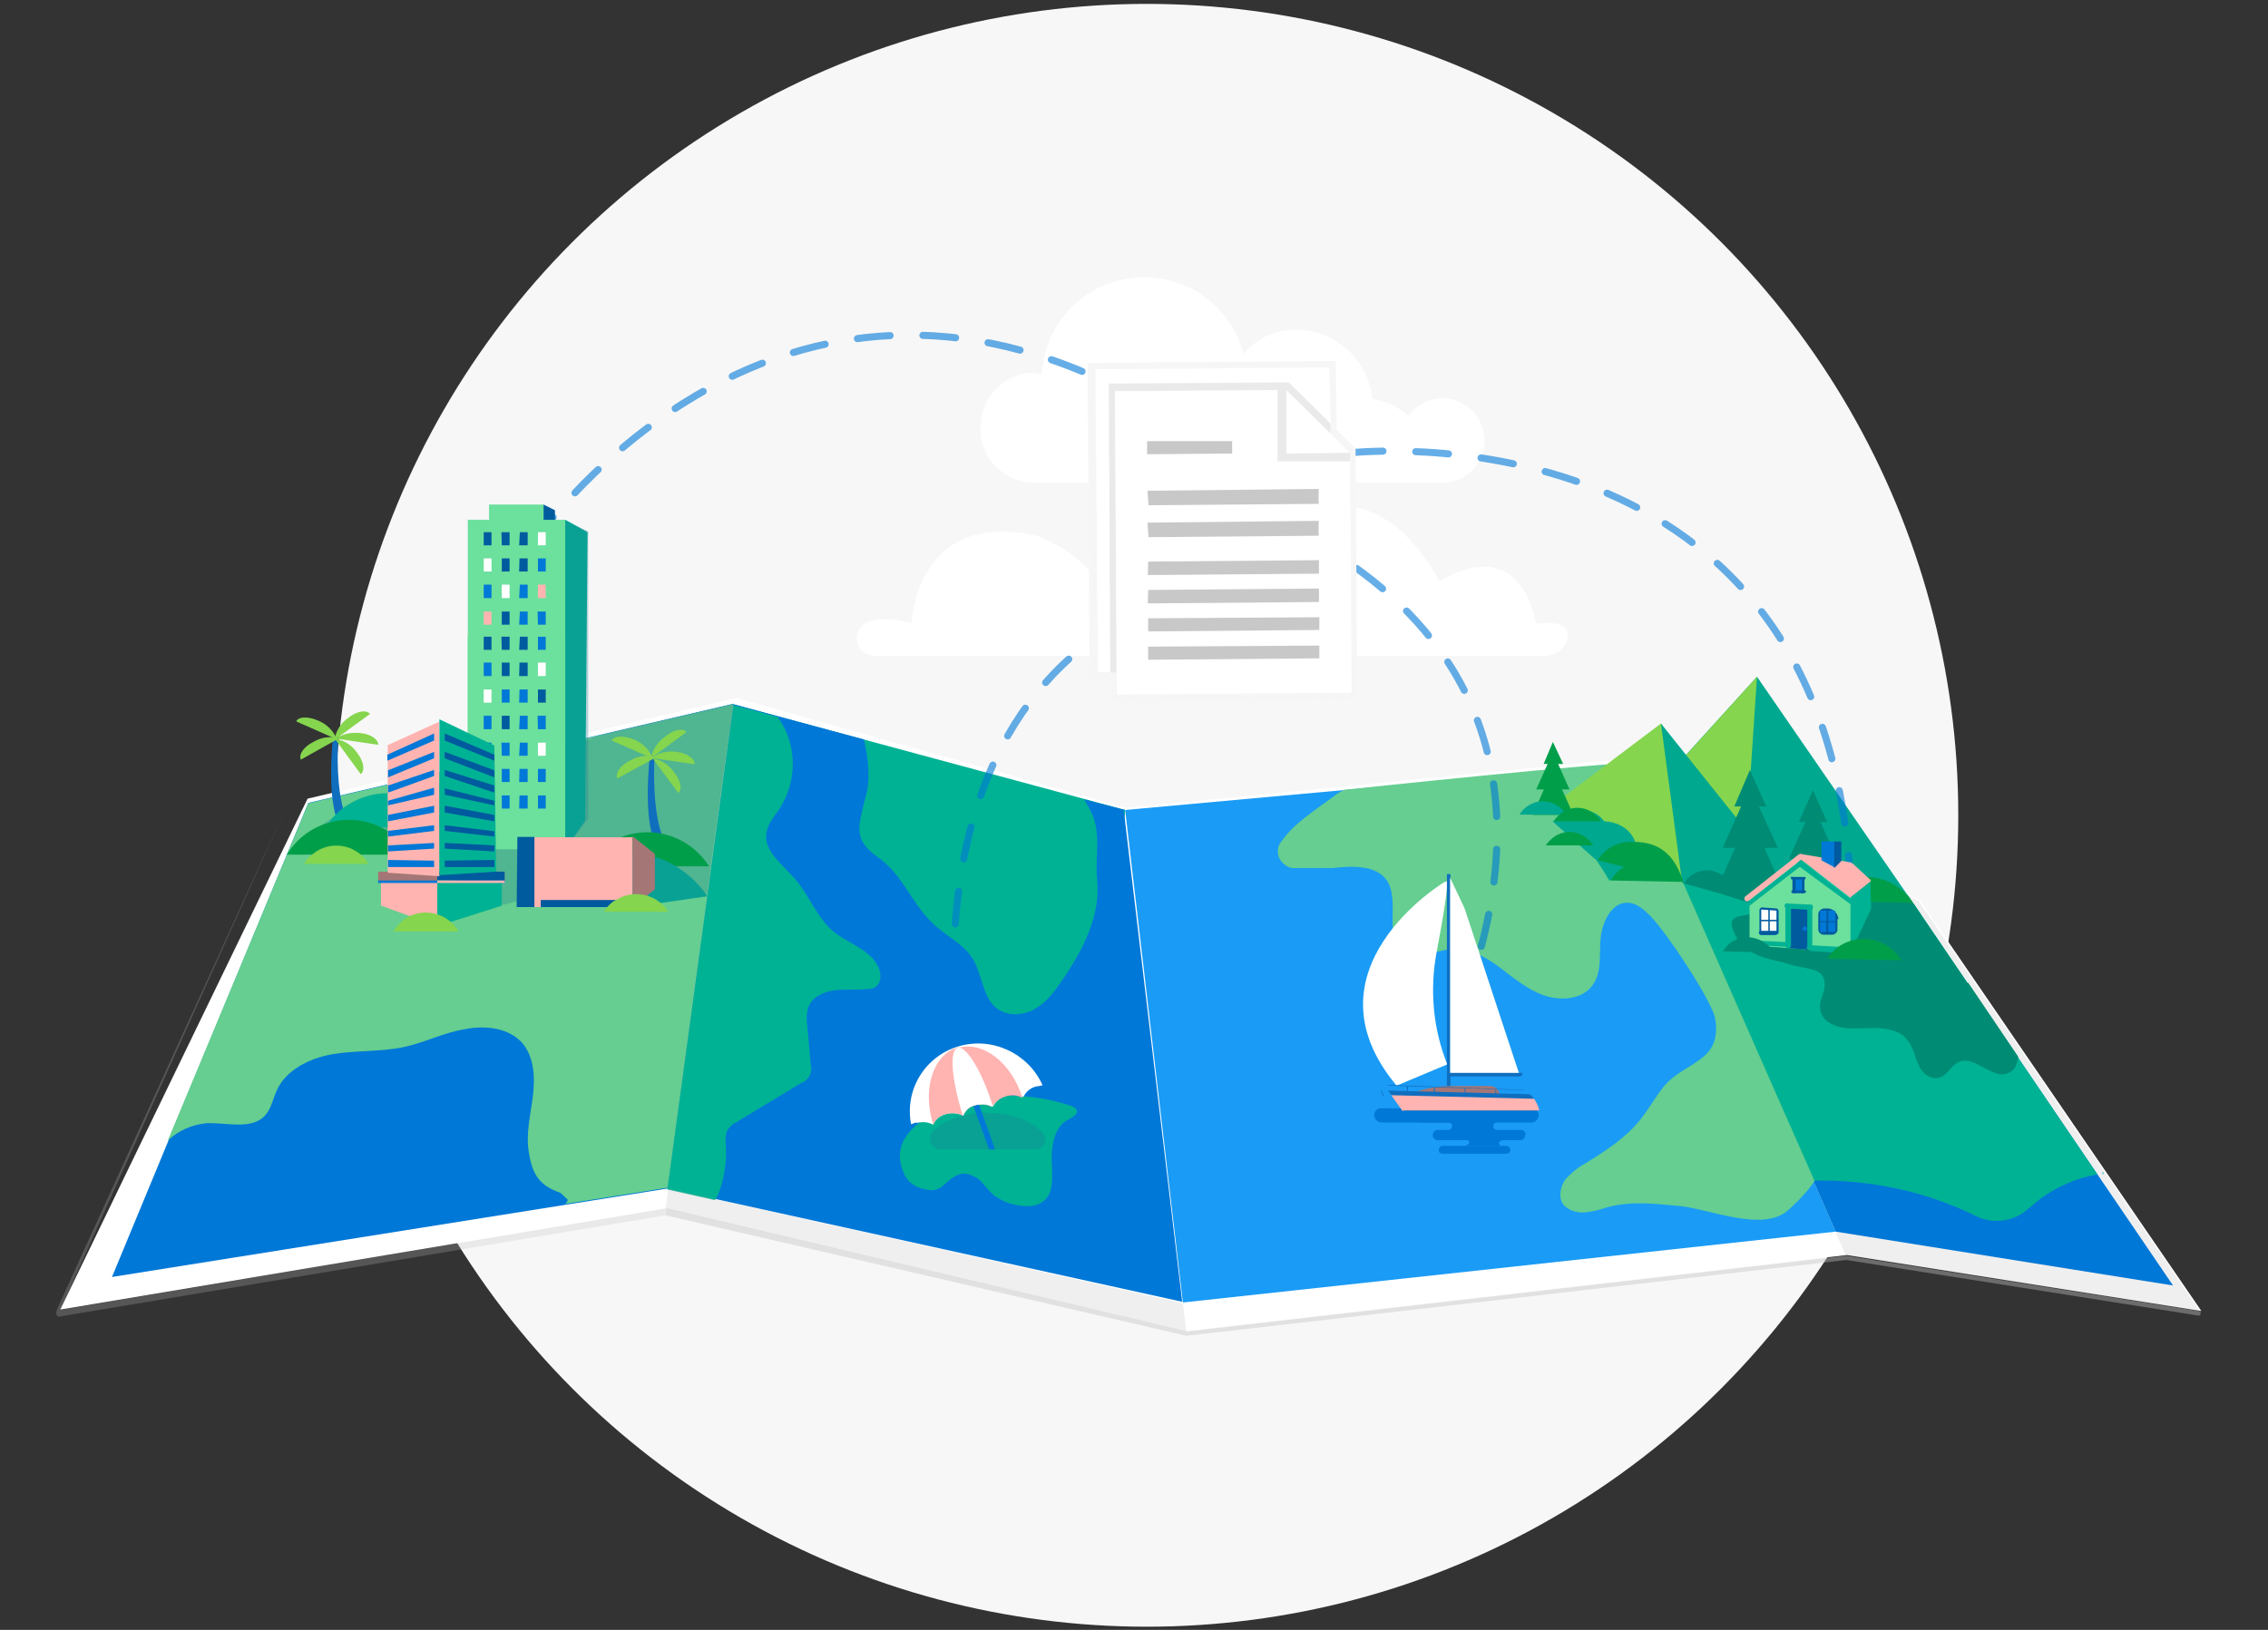 <svg id="Layer_1" xmlns="http://www.w3.org/2000/svg" viewBox="0 0 640 460" width="640" height="460"><rect x="0" y="0" width="640" height="460" fill="#333333" stroke="none"/><style>.st0{fill:#F7F7F7;} .st1{opacity:0.25;fill:#C1C1C1;} .st2{fill:#FFFFFF;} .st3{fill:#00B294;} .st4{fill:#0078D7;} .st5{fill:#1A9BF5;} .st6{opacity:0.6;fill:none;stroke:#0078D7;stroke-width:2;stroke-linecap:round;stroke-miterlimit:10;stroke-dasharray:9.26,9.26,9.26;enable-background:new ;} .st7{opacity:0.43;fill:#EAEAEA;} .st8{fill:#86CBCE;} .st9{fill:#65CE90;} .st10{fill:#106EBE;} .st11{opacity:0.3;fill:#217893;enable-background:new ;} .st12{fill:#019E4A;} .st13{fill:#85D54E;} .st14{fill:#005A9E;} .st15{fill:#6CE09D;} .st16{fill:#FFB4B1;} .st17{fill:#6DC2E9;} .st18{fill:#0072C6;} .st19{fill:#247B96;} .st20{fill:#A57676;} .st21{fill:#00A890;} .st22{fill:#008C74;} .st23{fill:#EAEAEA;} .st24{fill:#C8C8C8;} .st25{opacity:0.4;fill:#C1C1C1;}</style><title>Share</title><circle class="st0" cx="323.6" cy="230.1" r="229"/><path class="st1" d="M187.8 341L17 369.7l64-142.4-65 142.4v.2c-.5 1 .3 2 1.2 1.6L187.8 343v-2z"/><path class="st2" d="M291.4 105.3c1 0 1.8.4 2.6.4.8-16 14.4-28.3 30.4-27.4 12.6.6 23.3 9.4 26.5 21.6 3.7-4.5 9.3-7 15-6.8 11 0 20.3 8.5 21.3 19.5 3.8.5 7.4 2.2 10.2 4.8 2.2-3 5.7-5 9.5-5 6.7 0 12 5.4 12 12s-5.3 11.8-12 11.8H290.7c-8.5-.7-14.8-8.2-14-16.7.6-8 7-14 14.7-14.4zM541.7 254l-81.4-40-142.5 14-110-31-121 28.4L17 369.6 188 341l147 34.6 186.2-21.4 100 15.8z"/><path class="st3" d="M312.7 298.2L209 278.8l-2-80 110.5 29.8z"/><path class="st1" d="M620.8 370l-100-15.8-61-140 81.5 40z"/><path class="st4" d="M188.6 335.4l-157 25L87 226.6l120-28z"/><path class="st5" d="M518 347.6l-184.2 20-16.3-139 142.8-13z"/><path class="st4" d="M613.2 362.8L518 347.6l-58-132.2 80 39.8zM317.5 228.6l-11.6-3c.6 1 1.4 2.3 2 3.6 3 6 1 12.7 1.7 19.2 1 10-4 19.7-9.7 28-2 3-4.4 6.3-7.6 8.2s-7.6 2.4-10.7.2c-4.3-3-4.3-9.4-7-14s-8-6.7-11.8-10.6c-6-6-8-13.2-15-18.2s-5.6-8.5-4-15.3l1-4c.7-4.7 0-9.4-1-14l-37-10-18.5 136.7 145.3 32-16.5-138.8z"/><path class="st2" d="M242 178.6c1-3 4.8-5.2 15.2-2.8 0 0 1.3-32.7 36-24.4 0 0 23 9 18 24.4 0 0 10.7 4.8 11.3-5.4.6-10 17.8-18.4 24.7-10 0 0 33.6-42 59 3.7 0 0 21.6-15 27.3 12 0 0 10-1.8 8.8 4-.7 3-3.4 5-6.5 5h-189c-2.7 0-5-2-5-5 0-.3 0-1 .3-1.3z"/><path class="st6" d="M150.4 153.3s62.2-91.6 160.6-46m-40 190.4S247.4 168 369 161"/><path class="st2" d="M313 108.2l50.7-.4 13.5 13.3v-.6l-.3-18.6-70 .5.6 89.4h5.8z"/><path class="st7" d="M313 108.2l50.7-.4 13.5 13.3v-.6l-.3-18.6-70 .5.6 89.4h5.8z"/><path class="st2" d="M375.8 189.3l-66 .4-.7-85.5 66-.5.5 18z"/><path class="st8" d="M593.5 330.8h-.5l.3.5c-.3.7 1-.3.2-.5z"/><path class="st9" d="M460.3 215.5c-3.6-.8-81 7.4-81 7.4l-1.8 1c-6.3 4.8-12 8-16 13.7-1.6 2-1 5 1 6.4.7.6 1.5 1 2.4 1h11c5.4-.6 12.2-1 15.4 3.4 4 6-1.2 16.6 5 20.3 4 2.3 8.7-.4 13-.8 5-.5 9.7 2 13.7 5s8 6.4 12.6 8 10.6 1.3 13.6-2.6c3-3.7 2-9 2.5-13.7s3.3-10.3 8-9.8c2.4.2 4.2 2 6 3.7 5 5.2 17.5 24.2 18.3 29 2 12.5-8.6 11.8-14.7 19.4-2.4 3-4.2 6.4-6.6 9.3-4 5-9.8 8.7-15.4 12.2-2 1-4 2.7-5.6 4.5-1.4 2-2 5-.6 7 1.4 1.7 3.8 2.4 6 2.3 2-.2 4.2-.7 6.2-1.4 7-2 14-1 21-.4 8.5 1 22.3 7 29.6 1.7 2.6-2 7.3-7 8.2-9 3.3-7.2-5.3-12.2-9-20.4l-14.7-34-26-59.7-1.7-4z"/><path class="st6" d="M314.8 132.7s136.7 20.2 102 138.8"/><path class="st3" d="M572.6 341c5.3-5 12-8.2 19-9.5h.3L540 255s-77.2-39-80-39.8l52 118c15.7-.3 31.4 3 45.6 10 5 2.5 11 1.5 15-2.3zm-369.2-6c1.2-4 1.7-8 1.4-12-.2-1.4 0-2.8.4-4 .7-1 1.5-1.8 2.6-2.3l18.2-11c2-.6 3.4-3 2.8-5l-1-11.2c-.3-1.6-.2-3.3.2-5 1-3 4.3-4.6 7.4-5s6.3 0 9.5-.4c.7 0 1.5 0 2.2-.6 1.5-1 1.6-3.3 1-5-2-5.3-8.4-7-12.8-10.5-4.8-4-7-10.4-11-15-3.5-4-9-8-8-13 .4-2.7 2.3-4.7 3.7-6.8 5-7.7 5-18-.3-25.5l-.3-.4L207 199l-18.7 136.7 13.4 3c.8-1 1.2-2.2 1.6-3.4z"/><path class="st9" d="M87 226.7L47.3 322c3-3 7-4.6 11-5 6-.2 13 2 16.7-2.4 1.6-2 2-4.4 3-6.6 2.5-6 9.4-9.4 16-10.5s13.4-.6 20-2c5.7-1.2 11-4 17-5 5.8-1.2 12.6-.5 16.5 4 3.4 4.2 3.5 10 2.8 15.4s-2 10.4-1 15.7c1 6 3 9 8.7 11 .2 0 2.2 2 2.2 2 0 .3-.2.6-.5 1 0 0-.2 0-.3.2l29-4.6L207 198.7l-120 28z"/><path class="st10" d="M94 207.8s-2.3 19.7 2.4 26l2.6-.7s-4.5-4.2-3.6-25H94z"/><path class="st11" d="M144.6 220.2c-22.4 0-44 1.6-60.7 18.7h55l-13 4 16 12.5 27.4-7.4 9.4 7.6 20.7-2.6 2.5-18.3 5-36-34.3 8c-16 3.7-21.3 13.5-28.4 13.5z"/><path class="st3" d="M126.8 233.7c-6-9.7-18.5-12.7-28.2-6.8-2.8 1.5-5 4-6.8 6.6h35z"/><path class="st12" d="M116 241.2c-6-9.7-18.6-12.7-28.3-6.8-2.8 1.7-5 4-6.8 6.8h35z"/><path class="st13" d="M104 243.8c-3-5-9.5-6.7-14.6-3.6-1.5 1-2.7 2-3.6 3.6H104z"/><path class="st14" d="M141.3 154.5h15.3V144l-3.2-1.6z"/><path class="st3" d="M147.2 239.8h12.2l5.7-8.2.7-81.4-6.3-3.5z"/><path class="st11" d="M147.2 239.8h12.2l6.6-8.8v-81l-6.7-3.3z"/><path class="st15" d="M132 146.7h27.5v63.5H132z"/><path class="st15" d="M138 142.4h15.4v12H138z"/><path class="st14" d="M136.5 150.2h2.2v3.7h-2.2zm5 0h2.3v3.7h-2.2zm5.2 0h2.2v3.7h-2.4z"/><path class="st2" d="M151.8 150.2h2.2v3.7h-2.2zm-15.3 7.4h2.2v3.7h-2.2z"/><path class="st14" d="M141.6 157.6h2.2v3.7h-2.2zm5 0h2.3v3.7h-2.4z"/><path class="st4" d="M151.8 157.6h2.2v3.7h-2.2zm-15.3 7.4h2.2v3.8h-2.2z"/><path class="st2" d="M141.6 165h2.2v3.8h-2.2z"/><path class="st4" d="M146.7 165h2.2v3.8h-2.4z"/><path class="st16" d="M151.8 165h2.2v3.8h-2.2zm-15.3 7.6h2.2v3.7h-2.2z"/><path class="st14" d="M141.6 172.6h2.2v3.7h-2.2z"/><path class="st4" d="M146.7 172.6h2.2v3.7h-2.4zm5 0h2.3v3.7h-2.2z"/><path class="st17" d="M136.5 180h2.2v3.8h-2.2zm5 0h2.3v3.8h-2.2zm5.2 0h2.2v3.8h-2.4zm5 0h2.3v3.8h-2.2z"/><path class="st18" d="M136.5 187.5h2.2v3.7h-2.2z"/><path class="st17" d="M141.6 187.5h2.2v3.7h-2.2zm5 0h2.3v3.7h-2.4zm5.2 0h2.2v3.7h-2.2zm-15.3 7.5h2.2v3.7h-2.2zm5 0h2.3v3.7h-2.2zm5.2 0h2.2v3.7h-2.4zm5 0h2.3v3.7h-2.2zm-15.2 7.5h2.2v3.7h-2.2zm5 0h2.3v3.7h-2.2zm5.2 0h2.2v3.7h-2.4zm5 0h2.3v3.7h-2.2z"/><path class="st15" d="M132 179.7h27.5v60H132z"/><path class="st14" d="M136.5 179.7h2.2v3.7h-2.2zm5 0h2.3v3.7h-2.2zm5.2 0h2.2v3.7h-2.4z"/><path class="st4" d="M151.8 179.7h2.2v3.7h-2.2zm-15.3 7.3h2.2v3.8h-2.2z"/><path class="st14" d="M141.6 187h2.2v3.8h-2.2zm5 0h2.3v3.8h-2.4z"/><path class="st2" d="M151.8 187h2.2v3.8h-2.2zm-15.3 7.6h2.2v3.7h-2.2z"/><path class="st4" d="M141.6 194.6h2.2v3.7h-2.2zm5 0h2.3v3.7h-2.4z"/><path class="st14" d="M151.8 194.6h2.2v3.7h-2.2z"/><path class="st4" d="M136.5 202h2.2v3.8h-2.2z"/><path class="st14" d="M141.6 202h2.2v3.8h-2.2z"/><path class="st4" d="M146.7 202h2.2v3.8h-2.4zm5 0h2.3v3.8h-2.2zm-15.2 7.6h2.2v3.7h-2.2zm5 0h2.3v3.7h-2.2zm5.2 0h2.2v3.7h-2.4z"/><path class="st2" d="M151.8 209.6h2.2v3.7h-2.2z"/><path class="st14" d="M136.5 217h2.2v3.7h-2.2z"/><path class="st4" d="M141.6 217h2.2v3.7h-2.2zm5 0h2.3v3.7h-2.4zm5.2 0h2.2v3.7h-2.2z"/><path class="st19" d="M136.5 224.5h2.2v3.7h-2.2z"/><path class="st4" d="M141.6 224.5h2.2v3.7h-2.2zm5 0h2.3v3.7h-2.4zm5.2 0h2.2v3.7h-2.2z"/><path class="st16" d="M107.5 255.6l16 5.8v-13l-16-.3z"/><path class="st20" d="M106.7 246h35.7v2.7h-35.7z"/><path class="st14" d="M123.4 246h19v2.7h-19z"/><path class="st4" d="M106.7 248.5h35.7v.7h-35.7z"/><path class="st16" d="M124 247.3l-14.6-1v-36l14.5-6.6z"/><path class="st4" d="M122.5 209l-13.2 5.7V213l13.2-6zm0 5l-13 5.4v-2l13-5.2zm0 5l-13 4.7v-2l13-4.4zm0 5.3l-13 3V226l13-3.7zm0 5l-13 2.5V230l13-2.6zm0 5.2l-13 1.6v-1.6l13-1.6zm0 5l-13 .8v-1.7l13-.7zm0 5.2h-13v-2l13 .2z"/><path class="st3" d="M124 247l16-1-.5-35.6L124 203z"/><path class="st14" d="M125.5 209l14 5.7V213l-14-6zm0 5l14 5.4v-2l-14-5.2zm0 5l14 4.7v-2l-14-4.4zm0 5.3l14 3V226l-14-3.5zm0 5l14 2.5V230l-14-2.6zm0 5.2l14 1.6v-1.5l-14-1.7zm0 5l14 .8v-1.7l-14-.7zm0 5.2h14v-2l-14 .2z"/><path class="st3" d="M141.6 255.6l-18.2 5.8v-13l18.2.5z"/><path class="st16" d="M123.4 248.5h19v.7h-19z"/><path class="st10" d="M183.4 213.2s-2.4 19.7 2.3 26l2.6-.7s-4.5-4.4-3.6-25.3h-1.3z"/><path class="st13" d="M184.2 214c-1-2.5-3-4.4-5.3-5.3-3-1.2-5.7-1-6.3.3l11.4 5z"/><path class="st13" d="M185 213.7c-2.4-.7-5-.4-7.3 1-2.6 1.3-4.2 3.5-3.5 5l11-6z"/><path class="st13" d="M183.8 214c2.6.3 4.8 1.7 6.3 3.8 2 2.4 2.5 5 1.3 6l-7.4-10z"/><path class="st13" d="M183.8 214c2-1.6 4.7-2.2 7.2-1.8 3 .4 5.2 2 5 3.5l-12.2-1.8z"/><path class="st13" d="M183.7 214.2c.4-2.6 1.8-4.8 4-6.3 2.3-2 5-2.5 6-1.3l-10 7.4zM95 208.5c-1-2.4-3-4.3-5.4-5.2-2.8-1.2-5.5-1-6 .3l11.3 5z"/><path class="st13" d="M95.8 208.4c-2.5-.7-5-.4-7.4 1-2.6 1.3-4.2 3.5-3.5 5l10.7-6z"/><path class="st13" d="M94.5 208.5c2.6.4 4.8 1.8 6.3 4 1.8 2.3 2.3 5 1 6l-7.3-10z"/><path class="st13" d="M94.5 208.6c2-1.5 4.7-2 7.2-1.7 3 .2 5.2 2 5 3.3l-12.2-1.8z"/><path class="st13" d="M94.4 208.8c.4-2.6 1.8-4.8 4-6.3 2.3-1.8 5-2.3 6-1l-10 7.3z"/><path class="st12" d="M200.2 244.7c-6-9.7-18.5-12.7-28.2-6.8-2.8 1.5-5 4-6.8 6.6h35z"/><path class="st3" d="M199.7 253.2c-3.6-6-12-12-19.3-12s-4.2 9.8-8 15.7l27.3-4z"/><path class="st11" d="M199.7 253.2c-3.6-6-12-12-19.3-12s-4.2 9.8-8 15.7l27.3-4z"/><path class="st16" d="M150.7 236.3h27.8V256h-27.8z"/><path class="st20" d="M178.5 256l6.3-5v-10l-6.3-5z"/><path class="st14" d="M146 236.2h4.8V256h-5zm6.6 17.8h26v2h-26z"/><path class="st21" d="M495.8 191L471 218.3l21 28.4 17.2 8 33 3.6z"/><path class="st13" d="M495.8 191l-3.8 57-21-29.6z"/><path class="st13" d="M468.7 204.2L439 226.6l35.7 22.5 18.8-10.6z"/><path class="st21" d="M468.7 204.2l6 45 32.7 3.4z"/><path class="st22" d="M511.5 234.2l-9.5 21.4h19z"/><path class="st22" d="M511.6 227.2l-6.8 15.2h13.5z"/><path class="st22" d="M511.6 223l-4 9h8zm43.7 54.6l-17-25L477 249l16.4 3.5c.6 1.4 2.7 2.4 2 4.2-.4.7-1 1.2-2 1.4-1.8.4-5 .5-4.7 2.7 0 .7.2 1.4.5 2 3 7.7 10.8 7.7 16.3 9.5 3.6 1.2 8.7.7 9.3 4.5.6 3.5-2 5.4-1 8.8.8 3 4.4 4.4 7.6 4.6s6-.2 9 0 6.3 1 8 3.6c2.2 2.7 2 6.7 4.8 9.3.7.6 1.6 1 2.6 1.2 3.4.3 4.3-3.4 7-4.6 4.6-2 9.7 5.5 14.2 3 1.7-.8 2.3-2.6 2.5-4.5l-14.2-21z"/><path class="st12" d="M539.8 254.8c-2.7-4.4-7.4-7-12.6-7.3-5 0-9.5 2.6-12 6.8l24.6.5z"/><path class="st6" d="M381 127.8s137.6-15.4 141.4 126.7"/><path class="st22" d="M493.8 230l-9.4 21 15.4 5.5 3.3-5.5z"/><path class="st22" d="M493.8 222l-7.7 17.3h15.6z"/><path class="st22" d="M493.8 217.3l-4.4 10.3h9zm-18.8 32s20 5.3 20.2 6.5 4-7 4-7l-24 .6z"/><path class="st5" d="M512.2 245.6l14 9-2 1.5-12-9"/><path class="st16" d="M522.2 253.4l5.7-4.7v-.3l-5-4.6-.6-.4L508 241v1.4l14.2 11z"/><path class="st3" d="M522.2 268.8l5.8-12.3-.2-7.6-5.6 4.3z"/><path class="st15" d="M522.2 253.4l-14.2-11-14.3 11v13.4l28.5 2z"/><path class="st14" d="M504.8 267.6l5.5.4v-11.5h-5.5zm13.7-8.2v3c0 .7-.7 1.4-1.5 1.4h-2.4c-.8 0-1.5-.7-1.5-1.5V258c0-1 1-1.6 1.7-1.6h1c1.5 0 2.8 1.3 3 3z"/><path class="st4" d="M513.6 263v-6h4.3v6z"/><path class="st14" d="M513.3 260h5v.3h-5z"/><path class="st14" d="M515.5 256.6h.4v7h-.6zm-19 6.2v-6c0-.3.3-.7.8-.7l4 .3c.3 0 .6.4.6.8v6c0 .3-.5.7-1 .7h-4c-.3 0-.6-.4-.6-.8z"/><path class="st2" d="M497 262.7v-6l4.3.3v5.7z"/><path class="st14" d="M496.8 259.6h5v.4h-5z"/><path class="st14" d="M499 256.3h.4v7h-.4z"/><path class="st4" d="M506.2 247.8h2.7v4.3h-3z"/><path class="st3" d="M522.7 254c.3 0 .4.5.2 1-.4.2-1 .3-1 0l-14.5-10.7c-.3-.2-.4-.6-.2-1 .2-.3.2-1 .5-1"/><path class="st3" d="M493.3 254.3l14.2-11c.2-.3.6-.2.8 0v.2c.3.2.2.6 0 .8l-14.2 11c0 .3-.4.2-.6 0v-.2c-.3 0-.2-.4 0-.6zm10.5 12.7v-11c0-.4.3-.7.7-.7h.2c.4 0 .7.3.7.7v11c0 .3-.3.6-.7.6h-.2c-.4 0-.7-.3-.7-.7z"/><path class="st3" d="M494.2 265.4l10 .5c.3 0 .5 0 .5.5v.2c0 .4-.3.6-.7.6l-10-.5c-.3 0-.5-.4-.5-.8v-.2c0-.3.4-.6.7-.6zm17.2 1.4l10.6.6c.4 0 .6.3.6.7v.4c0 .4-.3.6-.7.6l-10.8-.7c-.4 0-.6-.3-.6-.7v-.2c0-.3.3-.6.7-.6z"/><path class="st3" d="M510 267.4v-10.8c0-.4.3-.7.7-.7h.2c.2 0 .5 0 .5.5v10.8c0 .4-.3.7-.7.7h-.3c-.4 0-.7-.3-.7-.6z"/><path class="st14" d="M508.5 251.8V248c0-.2 0-.3.3-.3s.4 0 .4.3v3.8c0 .2 0 .3-.3.3h-.3s-.3 0-.3 0z"/><path class="st14" d="M505.7 247.5h3.5c.2 0 .3 0 .3.3s0 .4-.3.4h-3.5c-.2 0-.3 0-.3-.3v-.3c0-.2.2-.3.3-.3zm0 3.8h3.6c.2 0 .3 0 .3.3s0 .4-.3.4h-3.5c-.2 0-.3 0-.3-.3 0-.2 0-.4.3-.4z"/><path class="st14" d="M505.8 251.8V248c0-.2 0-.3.3-.3h.3c.2 0 .3 0 .3.3v3.8c0 .2 0 .3-.3.3h-.4z"/><path class="st3" d="M504.5 255l6.5.3c.4 0 .6.3.6.7v.2c0 .4-.3.6-.7.6l-6.7-.4c-.4 0-.6-.3-.6-.7v-.2c0-.3.3-.6.7-.6z"/><path class="st16" d="M507.5 241.2c.3-.3.8-.2 1 0 .4.4.3 1 0 1.2l-15 11.8c-.3.3-.8.2-1 0-.4-.4-.3-1 0-1.2"/><circle class="st4" cx="509.3" cy="262.1" r=".6"/><path class="st4" d="M514 242.8l3.7 2v-7.3H514z"/><path class="st14" d="M517.6 245l2-2v-5.5h-2z"/><path class="st3" d="M277.8 309.7c8-1 16-.3 23.8 2.2 1 .2 2.5 1 2.3 2-.3 1-1.5 1.5-2.3 2-4.2 2-5 7.7-4.8 12.4.2 4 .6 9-2.8 11-1.7 1.2-3.8 1.2-5.8 1-2.7-.3-5.3-1.2-7.5-2.8-1.6-1.2-2.8-3-4-4.2s-3.7-2.4-5.6-2c-4.8 1.4-4.8 6-10.7 4.2-4-1-5.5-3.7-6.3-7.4C252 317 269 311 277.8 309.7z"/><path class="st11" d="M278.6 314c-6.7 0-12.5 2.3-15.4 5.4-1 1.2-1 3 0 4 .6.6 1.3 1 2 1h27c1.6 0 2.8-1.3 2.8-2.8 0-.7-.2-1.3-.7-1.8-2.8-3.4-8.8-5.7-15.7-5.7z"/><path class="st2" d="M258.5 317c1.6-.5 3.3-.4 4.8.4.7-1.5 2-2.6 3.7-3 1.6-.4 3.3-.3 4.8.5.7-1.7 2-2.8 3.7-3 1.6-.6 3.3-.5 4.8.3.7-1.5 2-2.6 3.7-3 1.6-.5 3.3-.4 4.8.4.7-1.5 2-2.6 3.7-3 .6 0 1-.2 1.7-.3-4-9-14.2-13.8-23.7-11-9.5 2.8-15.3 12.3-13.4 22l1.6-.6z"/><path class="st16" d="M263.3 317.4c.7-1.5 2-2.6 3.7-3 1.6-.4 3.3-.3 4.8.5.7-1.7 2-2.8 3.7-3l-5-16.4c-7.2 2-10.3 11.8-7.2 21.7z"/><path class="st16" d="M288.7 310c-1.5-1-3.2-1-4.8-.6-1.8.5-3 1.6-4 3-1.4-.7-3-1-4.7-.4l-5-16.2c7-2.2 15.2 4 18.3 14z"/><path class="st2" d="M275.4 312c1.6-.5 3.3-.4 4.8.4-3-10-7.6-17.4-10-16.7s-1.6 9.3 1.5 19.2c.8-1.7 2-2.8 3.7-3z"/><path class="st4" d="M275.4 312c-.2 0-.4 0-.7.2l4.4 12.2h1.7l-4.5-12.6h-.6zm147.2 7c-.6 0-1.2-.5-1.2-1 0-.7.4-1.3 1-1.3h.2v-.4h-7.2v3h7.4l-.2-.4z"/><path class="st4" d="M434.2 314.8c0 1-1 2-2 2h-31.6c-1 0-2-1-2-2s.7-2 1.8-2H432c1.2 0 2 .7 2.2 1.8v.2z"/><path class="st4" d="M423.4 314.8c0 1-1 2-2 2h-31.6c-1 0-2-1-2-2s.7-2 1.8-2h31.7c1-.2 2 .7 2 1.8v.2zm7 5.5c0 .8-.6 1.5-1.4 1.5h-23.3c-.8 0-1.4-.7-1.4-1.4 0-.8.5-1.4 1.2-1.5H429c.8 0 1.5.4 1.5 1.2zm-4.2 4.3c0 .6-.5 1-1 1H407c-.6 0-1-.4-1-1s.4-1.2 1-1.2h18c.7 0 1.2.6 1.2 1.2z"/><path class="st4" d="M408.8 319c.6-.2 1-.8 1-1.4-.2-.5-.5-.8-1-1v-.3h7.2v3h-7.5l.3-.4zm15 4.4c-.4 0-.8-.3-.8-.7 0-.5.4-.8.8-.8v-.5h-10v.3c.4 0 .8.3.8.7 0 .4-.4.7-.8.7v.3h10v-.3z"/><path class="st2" d="M407.5 249s-40.8 24.6-13.4 57.4l14.3-6c-4-10-5-21-3-31.7 3.4-17.8 3-20 3-20"/><path class="st10" d="M408.3 246.7h1V307h-1z"/><path class="st20" d="M398.5 308.5c3.5-1.3 7.3-2 11-2h11c1.4 0 2.7 1.2 2.7 2.8l-24.7-.8z"/><path class="st10" d="M397 306.6h.3v2.8h-.2zm7.7.2h.2v2.8h-.4zm8.6.4h.2v2.8h-.2zm8.7.3h.2v2.8h-.2zm8 3v-2.8 2.7z"/><path class="st10" d="M430 307.7l-38.2-1.3v-.2l38.2 1.4zm-39.5 1.7h-.2l-.7-1.7h.2l.7 1.7z"/><path class="st2" d="M413.3 256.4l15.5 47h-19.6v-55.7"/><path class="st10" d="M408.8 303.8v-1h20.8v.2c0 .4-.3.8-.8.8h-20zm22.4 5l-39.5-1 4.3 5.7h38.4s-1.2-4.3-3.2-4.8z"/><path class="st16" d="M396 313.4h38.4c-.3-1.2-.8-2.3-1.5-3.3h-.3l-40-1 3.2 4.5z"/><path class="st2" d="M383 197.7l-69.5.5-.6-90 50.6-.4 19 18.7z"/><path class="st7" d="M383 197.7l-69.5.5-.6-90 50.6-.4 19 18.7z"/><path class="st23" d="M314.7 110.4l48.3-.3 12.4 12.4v-3L363.7 108l-50.8.3.4 81.5h1.7z"/><path class="st2" d="M381.4 195.5l-66.2.5-.6-85.6 48.4-.3 18 18z"/><path class="st23" d="M360.5 130.2H381v-2.4L363 110h-2.5z"/><path class="st2" d="M363 128l18-.2-18-17.7z"/><path class="st24" d="M324 158.5l48.2-.4v3.8l-48.3.4zm-.3-34h24v3.5l-24 .2zm.3 42l48.2-.4v3.8l-48.3.4zm0 8l48.3-.3v3.6l-48.3.4zm0 8l48.3-.3v3.6l-48.3.4zm-.2-35l48.3-.5v4.2l-48 .4zm0-9l48.3-.5v4.2l-48 .4z"/><path class="st13" d="M188.7 257.5c-3-5-9.6-6.7-14.7-3.6-1.5.7-2.7 2-3.6 3.4h18.3zm-59.4 5.2c-3-5-9.6-6.7-14.7-3.6-1.5 1-2.7 2.3-3.6 3.8h18.3z"/><path class="st21" d="M438.3 231.8s9-7 14.4 0c0 0 8 0 9.2 7.7 0 0 5.6-1.3 6.5 3.3 0 0 2.3 2.5-14.3 5.7 0 0-1.7-3-3.6-5.7l-12.4-11z"/><path class="st12" d="M438.2 217l-5.7 13H444z"/><path class="st12" d="M438.2 212.3l-4.7 10.5h9.4z"/><path class="st12" d="M438.2 209.4l-2.6 6.2h5.5zM475 249c-3.4-11.4-11-11.4-15-11.4-3.8 0-7.2 2-9.2 5.2l24.3 6z"/><path class="st21" d="M442 230c-2.2-3.7-7-5-10.6-2.7-1 .6-2 1.5-2.6 2.6H442z"/><path class="st12" d="M475 249c-2.2-3.8-6-6-10.5-6.2-4 0-8 2.2-10 5.7l20.6.4zm61.5 22c-2.3-3.7-6.2-6-10.6-6-4.3 0-8 2-10.3 5.6l20.7.4z"/><path class="st22" d="M500.6 268.8c-1.6-2.6-4.4-4.2-7.4-4.3-3 0-5.6 1.5-7 4l14.4.3z"/><path class="st12" d="M451.8 231.8c-2.3-3.7-7-5-10.8-2.6-1 .7-2 1.6-2.6 2.6h13.4zm-2.2 6.8c-2.3-3.7-7-5-10.8-2.6-1 .7-2 1.6-2.6 2.6h13.4z"/><path class="st22" d="M490 250.4c-1.4-2.3-5.4-4.8-8.2-4.8-2.7 0-5.3 1.4-6.7 3.8l15 1z"/><path class="st25" d="M187.8 343l147 34L521 355.6l99.4 15.7c.6 0 .7-.6.5-1.2l-100-15.7-186 21.4L188 341l-.2 2z"/><path class="st1" d="M188.6 335.5l-.8 5.6 147 34.7-1-8z"/></svg>